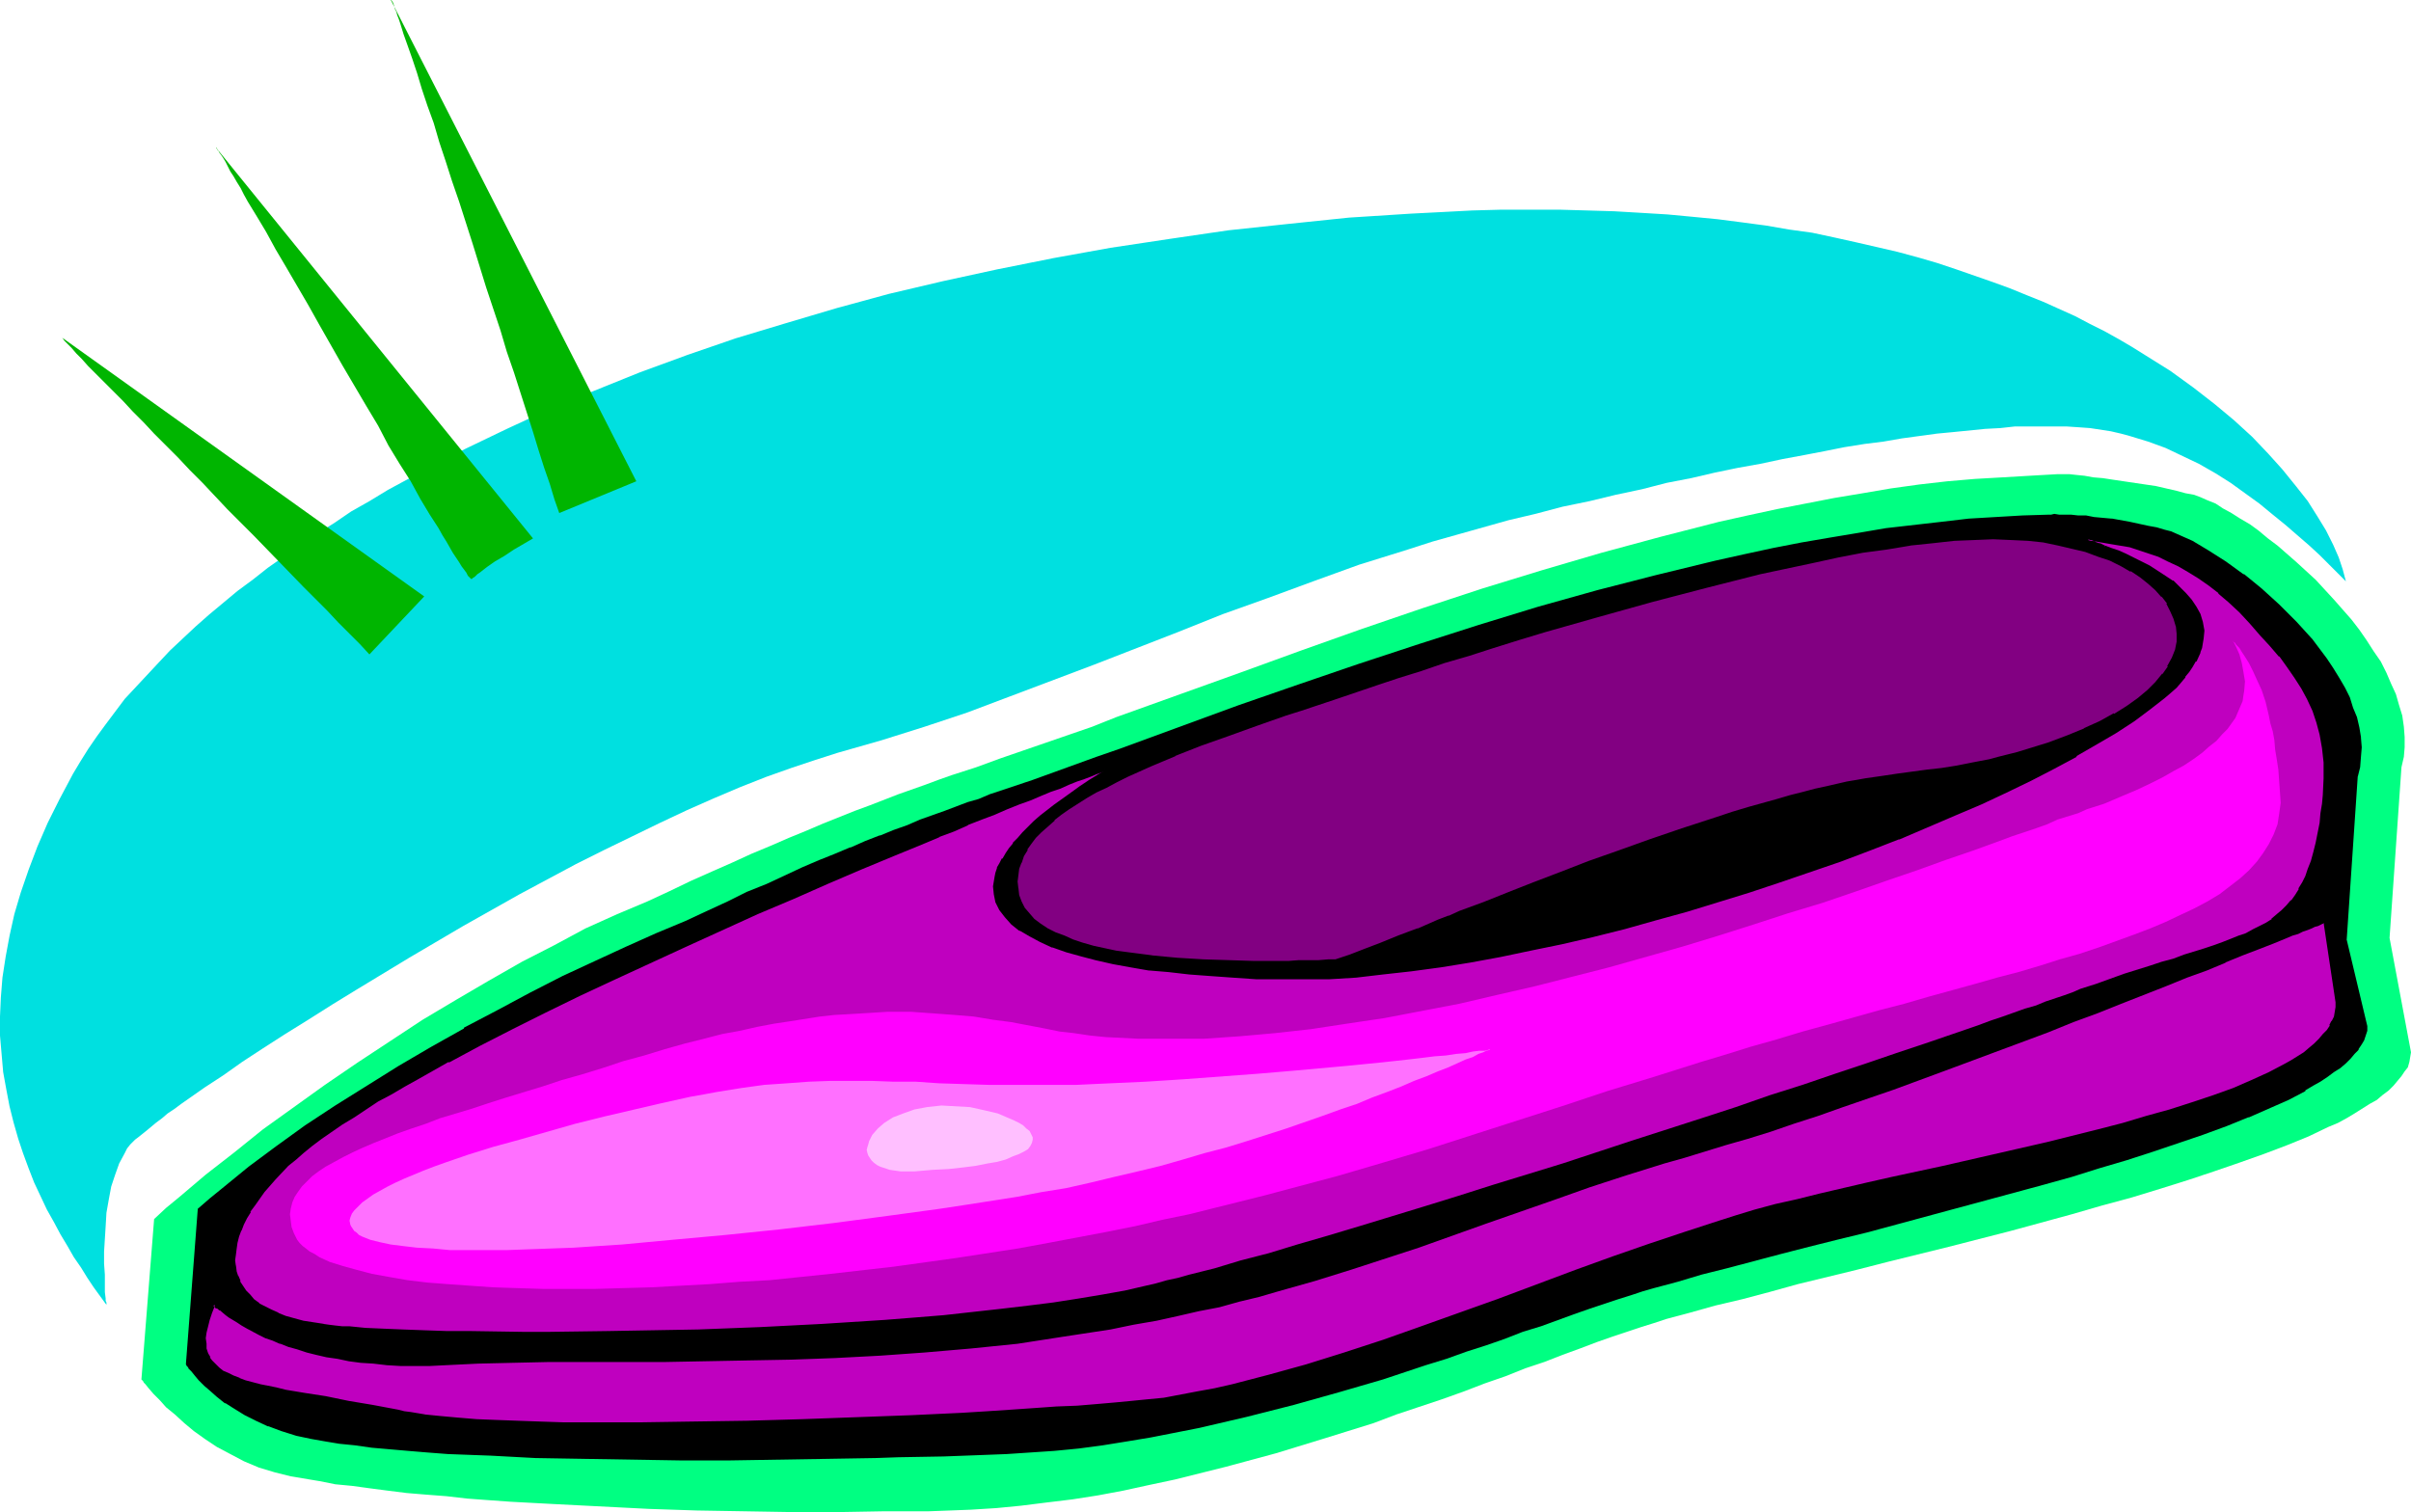 <?xml version="1.0" encoding="UTF-8" standalone="no"?>
<svg
   version="1.0"
   width="129.766mm"
   height="81.397mm"
   id="svg17"
   sodipodi:docname="Slipper 2.wmf"
   xmlns:inkscape="http://www.inkscape.org/namespaces/inkscape"
   xmlns:sodipodi="http://sodipodi.sourceforge.net/DTD/sodipodi-0.dtd"
   xmlns="http://www.w3.org/2000/svg"
   xmlns:svg="http://www.w3.org/2000/svg">
  <sodipodi:namedview
     id="namedview17"
     pagecolor="#ffffff"
     bordercolor="#000000"
     borderopacity="0.25"
     inkscape:showpageshadow="2"
     inkscape:pageopacity="0.0"
     inkscape:pagecheckerboard="0"
     inkscape:deskcolor="#d1d1d1"
     inkscape:document-units="mm" />
  <defs
     id="defs1">
    <pattern
       id="WMFhbasepattern"
       patternUnits="userSpaceOnUse"
       width="6"
       height="6"
       x="0"
       y="0" />
  </defs>
  <path
     style="fill:#00ff82;fill-opacity:1;fill-rule:evenodd;stroke:none"
     d="m 28.765,280.657 2.586,-32.638 2.424,-2.262 2.747,-2.262 5.333,-4.524 5.818,-4.524 5.818,-4.686 6.302,-4.524 6.302,-4.524 6.626,-4.524 6.626,-4.363 6.626,-4.363 6.787,-4.039 6.626,-3.878 6.787,-3.878 6.626,-3.393 6.302,-3.393 6.464,-2.908 3.07,-1.293 3.07,-1.293 4.525,-2.1 4.363,-2.1 4.363,-1.939 4.04,-1.777 3.878,-1.777 3.878,-1.616 3.717,-1.616 3.555,-1.454 3.394,-1.454 3.232,-1.293 3.232,-1.293 3.07,-1.131 2.909,-1.131 2.909,-1.131 2.747,-0.969 2.747,-0.969 2.586,-0.969 2.747,-0.969 5.01,-1.616 4.848,-1.777 4.686,-1.616 9.373,-3.232 4.686,-1.616 4.848,-1.939 25.21,-9.048 12.443,-4.524 12.282,-4.363 12.282,-4.201 12.282,-4.039 12.12,-3.716 12.12,-3.555 11.958,-3.232 11.958,-3.07 5.818,-1.293 5.979,-1.293 5.818,-1.131 5.818,-1.131 5.818,-0.969 5.656,-0.969 5.818,-0.808 5.656,-0.646 5.656,-0.485 5.656,-0.323 5.494,-0.323 5.656,-0.323 h 0.485 0.808 1.131 l 1.454,0.162 1.616,0.162 1.778,0.323 1.939,0.162 2.101,0.323 4.363,0.646 4.363,0.646 2.101,0.485 2.101,0.485 1.778,0.485 1.778,0.323 1.293,0.485 1.454,0.646 1.616,0.646 1.454,0.969 1.778,0.969 1.778,1.131 1.939,1.131 1.778,1.293 1.939,1.616 1.939,1.454 3.878,3.393 3.878,3.555 3.717,4.039 3.555,4.039 1.616,2.1 1.454,2.1 1.454,2.262 1.454,2.1 1.131,2.262 0.97,2.262 0.97,2.1 0.646,2.262 0.646,2.1 0.323,2.262 0.162,2.1 v 2.1 l -0.162,1.939 -0.485,2.1 -2.424,34.739 4.363,23.267 -0.162,0.969 -0.162,0.969 -0.323,1.131 -0.646,0.808 -0.646,0.969 -0.808,0.969 -0.808,0.969 -0.97,0.969 -1.293,0.969 -1.131,0.969 -1.454,0.808 -3.07,1.939 -1.616,0.969 -1.778,0.969 -1.939,0.808 -4.04,1.939 -4.363,1.777 -4.686,1.777 -5.01,1.777 -5.171,1.777 -5.333,1.777 -5.656,1.777 -5.818,1.777 -5.979,1.616 -6.141,1.777 -12.443,3.393 -12.605,3.232 -12.443,3.07 -6.302,1.616 -5.979,1.454 -5.979,1.454 -5.818,1.616 -5.494,1.454 -5.494,1.293 -5.171,1.454 -4.848,1.293 -2.424,0.808 -2.586,0.808 -2.909,0.969 -2.909,0.969 -3.232,1.131 -3.394,1.293 -3.555,1.293 -3.717,1.454 -3.878,1.293 -4.04,1.616 -4.202,1.454 -4.202,1.616 -4.525,1.616 -9.211,3.07 -4.686,1.777 -9.858,3.07 -10.019,3.07 -10.181,2.747 -10.342,2.585 -5.333,1.131 -5.171,1.131 -5.171,0.969 -5.171,0.808 -5.333,0.646 -5.171,0.646 -5.01,0.485 -5.171,0.323 -4.202,0.162 -4.363,0.162 h -4.363 -4.686 l -9.211,0.162 h -9.534 l -9.696,-0.162 -9.696,-0.162 -9.696,-0.323 -9.534,-0.485 -9.534,-0.485 -9.05,-0.485 -4.525,-0.323 -4.363,-0.323 -4.202,-0.485 -4.202,-0.323 -3.878,-0.323 -3.878,-0.485 -3.717,-0.485 -3.555,-0.485 -3.394,-0.323 -3.232,-0.646 -2.909,-0.485 -2.909,-0.485 -3.232,-0.808 -3.232,-0.969 -3.07,-1.293 -2.747,-1.454 -2.747,-1.454 -2.424,-1.616 -2.262,-1.616 -1.939,-1.616 -1.939,-1.777 -1.778,-1.454 -1.293,-1.454 -1.293,-1.293 -0.97,-1.131 -0.646,-0.808 -0.323,-0.323 -0.162,-0.323 -0.162,-0.162 z"
     id="path1" />
  <path
     style="fill:#000000;fill-opacity:1;fill-rule:evenodd;stroke:none"
     d="m 37.976,277.426 2.586,-31.346 2.424,-2.1 2.424,-2.1 5.333,-4.201 5.494,-4.201 5.979,-4.201 6.141,-4.201 6.464,-4.039 6.464,-4.039 6.626,-3.878 6.626,-3.716 6.787,-3.716 6.626,-3.393 6.626,-3.393 6.464,-3.07 6.302,-3.07 6.141,-2.585 5.979,-2.585 4.363,-2.1 4.202,-1.939 4.04,-1.777 3.878,-1.777 3.717,-1.616 3.555,-1.616 3.394,-1.454 3.394,-1.293 3.07,-1.454 3.07,-1.131 2.909,-1.293 2.747,-0.969 2.747,-1.131 2.586,-0.969 5.01,-1.777 4.686,-1.777 2.262,-0.808 2.262,-0.808 8.726,-2.908 8.565,-3.07 4.363,-1.616 4.686,-1.777 24.24,-8.725 12.282,-4.363 12.12,-4.201 12.282,-3.878 12.282,-3.878 12.12,-3.716 12.12,-3.393 11.958,-3.232 11.797,-2.747 5.979,-1.454 5.818,-1.131 5.818,-1.131 5.818,-1.131 5.656,-0.969 5.818,-0.808 5.494,-0.808 5.656,-0.646 5.494,-0.485 5.494,-0.485 5.494,-0.162 5.333,-0.323 h 0.485 0.646 0.97 1.131 1.293 l 1.454,0.162 1.616,0.162 1.616,0.162 3.555,0.485 3.717,0.646 3.717,0.646 1.616,0.485 1.778,0.323 1.131,0.485 1.454,0.485 1.454,0.646 1.454,0.808 1.616,0.808 1.616,1.131 1.778,0.969 1.778,1.131 3.717,2.747 3.555,2.908 3.555,3.07 3.555,3.555 3.07,3.716 1.616,1.777 1.454,1.939 1.293,1.939 1.131,1.939 1.131,2.1 0.97,1.939 0.808,1.939 0.646,2.1 0.485,1.939 0.323,2.1 0.162,1.939 v 1.939 l -0.323,1.939 -0.485,1.939 -2.101,33.446 4.202,17.45 -0.162,0.969 -0.162,0.808 -0.323,0.969 -0.646,0.969 -0.485,0.969 -0.808,0.808 -0.808,0.969 -0.97,0.969 -1.131,0.969 -1.293,0.808 -1.293,0.969 -1.454,0.808 -1.454,0.969 -1.616,0.969 -3.394,1.777 -3.878,1.777 -4.202,1.777 -4.525,1.777 -4.686,1.777 -5.01,1.777 -5.171,1.777 -5.333,1.777 -5.656,1.616 -5.656,1.616 -5.818,1.777 -11.797,3.232 -12.12,3.232 -11.958,3.07 -5.818,1.454 -5.818,1.616 -5.818,1.454 -5.494,1.293 -5.333,1.454 -5.171,1.454 -5.01,1.293 -4.686,1.293 -2.262,0.646 -2.424,0.808 -2.586,0.808 -2.909,0.969 -2.909,1.131 -3.232,0.969 -3.232,1.293 -3.555,1.131 -3.555,1.293 -3.717,1.293 -3.878,1.293 -3.878,1.454 -4.202,1.293 -4.202,1.454 -8.565,2.747 -9.05,2.747 -9.211,2.585 -9.534,2.424 -9.696,2.262 -9.696,1.939 -5.01,0.808 -4.848,0.646 -4.848,0.646 -5.01,0.485 -4.848,0.485 -4.848,0.162 -4.202,0.323 h -4.202 l -4.363,0.162 -4.525,0.162 -4.686,0.162 -4.686,0.162 -9.696,0.162 -9.858,0.162 h -10.019 -10.181 -10.019 l -9.696,-0.162 -9.696,-0.323 -4.525,-0.162 -4.525,-0.162 -4.363,-0.162 -4.363,-0.323 -4.202,-0.162 -3.878,-0.323 -3.717,-0.323 -3.717,-0.323 -3.394,-0.485 -3.232,-0.485 -2.909,-0.323 -2.747,-0.485 -3.07,-0.808 -2.909,-0.808 -2.747,-1.131 -2.424,-0.969 -2.262,-1.131 -2.101,-1.293 -1.939,-1.131 -1.454,-1.293 -1.454,-1.293 -1.293,-1.131 -1.131,-0.969 -0.808,-0.969 -0.646,-0.808 -0.485,-0.646 -0.323,-0.485 z"
     id="path2" />
  <path
     style="fill:#000000;fill-opacity:1;fill-rule:evenodd;stroke:none"
     d="m 38.299,277.426 v 0 L 40.723,246.08 v 0.162 l 2.424,-2.1 2.424,-2.1 5.333,-4.201 h -0.162 l 5.656,-4.201 5.979,-4.201 6.141,-4.201 6.302,-4.039 6.626,-4.039 6.626,-3.878 6.626,-3.716 v 0 l 6.626,-3.555 6.787,-3.393 6.626,-3.393 6.464,-3.232 6.302,-2.908 6.141,-2.747 5.979,-2.424 4.363,-2.1 4.202,-1.939 4.04,-1.939 3.878,-1.616 7.272,-3.232 3.394,-1.454 v 0 l 3.232,-1.454 h 0.162 l 3.07,-1.293 v 0 l 2.909,-1.293 h 0.162 l 2.909,-1.131 h -0.162 l 2.909,-1.131 2.586,-0.969 2.747,-0.969 4.848,-1.939 4.848,-1.777 2.262,-0.646 2.262,-0.808 8.565,-3.07 13.09,-4.524 4.525,-1.777 24.24,-8.887 12.282,-4.201 12.282,-4.201 12.12,-4.039 12.282,-3.878 12.12,-3.555 12.12,-3.393 11.958,-3.232 11.958,-2.908 5.818,-1.293 5.818,-1.293 5.818,-1.131 5.818,-0.969 5.656,-0.969 5.818,-0.969 5.656,-0.646 h -0.162 l 5.656,-0.646 5.494,-0.485 5.494,-0.485 5.494,-0.323 5.333,-0.162 v 0 h 0.485 v 0 l 0.646,-0.162 0.97,0.162 h 1.131 1.293 l 1.454,0.162 1.616,0.162 1.616,0.162 3.555,0.485 v 0 l 3.717,0.485 3.555,0.808 1.778,0.323 1.616,0.485 1.293,0.323 v 0 l 1.293,0.646 1.454,0.646 1.454,0.808 1.616,0.808 v -0.162 l 1.778,1.131 1.616,0.969 1.778,1.293 3.717,2.585 h -0.162 l 3.717,2.908 3.555,3.232 3.394,3.393 3.232,3.716 1.616,1.777 v 0 l 1.293,1.939 1.454,1.939 1.131,1.939 v 0 l 0.97,1.939 0.97,2.1 v -0.162 l 0.808,2.1 0.646,1.939 0.646,2.1 0.323,1.939 v 0 1.939 1.939 0 l -0.323,1.939 -0.323,1.939 v 0 l -2.262,33.446 4.202,17.45 v -0.162 0.969 l -0.323,0.969 -0.323,0.969 v -0.162 l -0.485,0.969 -0.485,0.969 v -0.162 l -0.808,0.969 -0.97,0.969 -0.97,0.808 -0.97,0.969 v 0 l -1.131,0.969 -1.454,0.969 -1.293,0.808 -1.454,0.969 -1.778,0.969 v -0.162 l -3.394,1.777 -3.878,1.777 -4.202,1.939 h 0.162 l -4.525,1.777 -4.686,1.777 -10.181,3.393 -5.494,1.777 -5.494,1.616 -5.656,1.777 -5.818,1.616 -11.958,3.232 -11.958,3.232 -11.958,3.07 -5.979,1.616 -5.818,1.454 -5.656,1.454 -5.494,1.454 -5.333,1.454 -5.171,1.293 -5.01,1.293 -4.686,1.454 -2.424,0.646 -2.424,0.808 -2.586,0.808 -2.909,0.969 -2.909,0.969 -3.232,1.131 -6.626,2.262 -3.717,1.293 -3.555,1.454 -3.878,1.293 -4.04,1.293 -4.04,1.293 -4.202,1.454 -8.565,2.908 -9.05,2.585 -9.211,2.585 -9.534,2.424 -9.696,2.262 -9.858,1.939 -4.848,0.808 -4.848,0.646 -5.01,0.646 h 0.162 l -5.01,0.646 -4.848,0.323 -4.848,0.323 -4.202,0.162 -8.565,0.323 -9.211,0.162 -4.686,0.162 -9.696,0.162 -19.877,0.323 h -10.181 l -19.715,-0.323 -9.696,-0.162 -9.05,-0.485 -4.363,-0.162 -4.363,-0.162 -4.202,-0.323 -3.878,-0.323 -3.717,-0.323 -3.717,-0.323 h 0.162 l -3.394,-0.485 h -0.162 l -3.232,-0.323 h 0.162 l -2.909,-0.485 -2.747,-0.485 -3.232,-0.646 -2.909,-0.969 -2.586,-0.969 v 0 l -2.424,-1.131 -2.424,-1.131 v 0 l -1.939,-1.131 -1.939,-1.293 h 0.162 l -1.616,-1.293 -1.454,-1.131 -1.293,-1.131 -1.131,-0.969 -0.808,-0.969 -0.646,-0.969 -0.485,-0.485 v 0 l -0.323,-0.485 -0.162,-0.162 -0.485,0.162 0.162,0.323 0.323,0.323 v 0.162 l 0.646,0.646 0.646,0.808 0.808,0.969 1.131,1.131 1.131,0.969 1.454,1.293 1.616,1.293 h 0.162 l 1.778,1.131 2.101,1.293 v 0 l 2.262,1.131 2.424,1.131 h 0.162 l 2.586,0.969 3.07,0.969 3.07,0.646 2.747,0.485 2.909,0.485 v 0 l 3.232,0.323 v 0 l 3.394,0.485 v 0 l 3.717,0.323 3.717,0.323 3.878,0.323 4.202,0.323 4.363,0.162 4.363,0.162 9.05,0.485 9.696,0.162 19.715,0.323 h 10.181 l 19.877,-0.323 9.696,-0.162 4.686,-0.162 9.211,-0.162 8.565,-0.323 4.202,-0.162 4.848,-0.323 4.848,-0.323 5.01,-0.485 v 0 l 4.848,-0.646 5.01,-0.808 4.848,-0.808 9.858,-1.939 9.696,-2.262 9.534,-2.424 9.211,-2.585 8.888,-2.585 8.726,-2.908 4.202,-1.293 4.04,-1.454 4.04,-1.293 3.717,-1.293 3.717,-1.454 3.717,-1.131 6.626,-2.424 3.232,-1.131 2.909,-0.969 2.909,-0.969 2.586,-0.808 2.424,-0.808 2.262,-0.646 4.848,-1.293 4.848,-1.454 5.171,-1.293 5.494,-1.454 5.494,-1.454 5.656,-1.454 5.818,-1.454 5.979,-1.454 11.958,-3.232 11.958,-3.232 11.958,-3.232 5.818,-1.616 5.656,-1.777 5.494,-1.616 5.494,-1.777 10.019,-3.393 4.848,-1.777 4.363,-1.777 h 0.162 l 4.04,-1.777 4.04,-1.777 3.394,-1.777 v -0.162 l 1.616,-0.969 1.454,-0.808 1.454,-0.969 1.293,-0.969 1.293,-0.808 v 0 l 1.131,-0.969 0.97,-0.969 0.808,-0.969 0.808,-0.808 v -0.162 l 0.646,-0.969 0.485,-0.808 v 0 l 0.323,-0.969 0.323,-0.969 v -0.969 l -4.202,-17.612 v 0.162 l 2.262,-33.446 v 0.162 l 0.485,-1.939 0.162,-2.1 v 0 l 0.162,-1.939 -0.162,-1.939 v -0.162 l -0.323,-1.939 -0.485,-2.1 -0.808,-1.939 -0.646,-2.1 v 0 l -0.97,-1.939 -1.131,-1.939 v 0 l -1.293,-2.1 -1.293,-1.939 -1.454,-1.939 v 0 l -1.454,-1.939 -3.232,-3.555 -3.555,-3.555 -3.555,-3.232 -3.555,-2.908 h -0.162 l -3.555,-2.585 -1.778,-1.131 -1.778,-1.131 -1.616,-0.969 v 0 l -1.616,-0.969 -1.454,-0.646 -1.454,-0.646 -1.454,-0.646 v 0 l -1.293,-0.323 -1.616,-0.485 -1.778,-0.323 -3.717,-0.808 -3.555,-0.646 h -0.162 l -3.555,-0.323 -1.616,-0.323 h -1.616 l -1.454,-0.162 h -1.293 -1.131 l -0.97,-0.162 -0.646,0.162 h -0.162 -0.485 0.162 l -5.333,0.162 -5.494,0.323 -5.494,0.323 -5.494,0.646 -5.656,0.646 v 0 l -5.656,0.646 -5.656,0.969 -5.818,0.969 -5.656,0.969 -5.818,1.131 -5.979,1.293 -5.818,1.293 -11.958,2.908 -11.958,3.07 -12.12,3.393 -12.12,3.716 -12.12,3.878 -12.282,4.039 -12.282,4.201 -12.12,4.201 -24.24,8.887 -4.686,1.616 -12.928,4.686 -8.726,2.908 -2.262,0.969 -2.262,0.646 -4.686,1.777 -5.01,1.777 -2.586,1.131 -2.747,0.969 -2.747,1.131 h -0.162 l -2.909,1.131 v 0 l -2.909,1.293 h -0.162 l -3.07,1.293 v 0 l -3.232,1.293 v 0 l -3.394,1.454 -7.272,3.393 -4.04,1.616 -3.878,1.939 -4.202,1.939 -4.525,2.1 -5.818,2.424 -6.141,2.747 -6.302,2.908 -6.626,3.07 -6.626,3.393 -6.626,3.555 -6.787,3.555 v 0.162 l -6.626,3.716 -6.626,3.878 -6.464,4.039 -6.464,4.039 -6.141,4.039 -5.818,4.201 -5.656,4.201 v 0 l -5.333,4.363 -2.586,2.1 -2.424,2.1 -2.424,31.669 z"
     id="path3" />
  <path
     style="fill:#bf00bf;fill-opacity:1;fill-rule:evenodd;stroke:none"
     d="m 43.47,265.469 h 0.162 l 0.162,0.162 0.323,0.323 0.323,0.162 0.323,0.323 1.131,0.969 0.808,0.323 0.808,0.646 0.808,0.485 0.97,0.646 0.97,0.646 1.131,0.485 1.293,0.646 1.454,0.646 1.454,0.646 1.454,0.646 1.616,0.485 1.939,0.646 1.778,0.485 1.939,0.485 2.101,0.485 2.262,0.485 2.262,0.323 2.424,0.323 2.586,0.323 2.747,0.162 2.747,0.162 h 5.979 l 3.232,-0.162 h 3.232 l 3.394,-0.162 6.949,-0.162 7.272,-0.162 7.595,-0.162 h 7.918 8.08 8.403 l 8.565,-0.162 8.888,-0.323 8.888,-0.323 9.211,-0.323 9.05,-0.646 9.373,-0.969 9.534,-0.969 9.373,-1.293 9.534,-1.616 4.686,-0.808 4.525,-0.969 4.363,-0.808 4.363,-0.969 4.202,-0.969 4.04,-0.969 3.878,-1.131 3.878,-0.969 7.595,-2.1 7.11,-2.262 7.11,-2.262 6.949,-2.424 13.574,-4.847 6.787,-2.424 7.11,-2.424 7.272,-2.424 7.272,-2.424 7.918,-2.424 3.878,-1.293 4.202,-1.131 4.363,-1.293 4.525,-1.454 4.525,-1.454 4.848,-1.454 5.01,-1.616 5.01,-1.777 10.342,-3.716 10.504,-3.716 10.504,-4.039 10.342,-3.878 5.01,-1.939 5.01,-1.939 4.686,-1.777 4.686,-1.939 4.525,-1.777 4.202,-1.616 4.04,-1.616 3.878,-1.616 3.555,-1.293 3.232,-1.454 3.07,-1.131 2.586,-0.969 1.131,-0.485 1.131,-0.485 0.97,-0.485 0.97,-0.323 0.808,-0.323 0.808,-0.323 0.646,-0.162 0.808,-0.323 h 0.323 l 0.162,-0.162 v 0 l 2.424,16.319 v 0.969 0.969 l -0.323,0.969 -0.323,0.969 -0.485,0.969 -0.646,0.969 -0.646,0.969 -0.97,0.969 -0.97,0.808 -0.97,0.969 -1.131,0.808 -1.293,0.808 -1.293,0.808 -1.454,0.969 -3.232,1.616 -3.394,1.616 -3.878,1.454 -4.04,1.616 -4.202,1.454 -4.525,1.293 -4.848,1.454 -4.848,1.454 -5.01,1.293 -5.171,1.293 -5.171,1.293 -10.504,2.424 -10.666,2.424 -10.342,2.262 -5.171,1.131 -4.848,1.131 -4.848,1.131 -4.525,0.969 -4.202,1.131 -4.202,1.131 -3.878,0.969 -3.555,1.131 -6.949,2.262 -7.11,2.585 -7.434,2.585 -7.595,2.747 -7.757,2.908 -7.757,2.747 -15.837,5.817 -7.918,2.747 -7.918,2.424 -7.595,2.424 -7.595,2.1 -3.717,1.131 -3.717,0.808 -3.555,0.808 -3.555,0.808 -3.555,0.646 -3.394,0.485 -3.394,0.485 -3.232,0.323 -3.394,0.323 -3.717,0.162 -3.878,0.323 -4.202,0.323 -4.525,0.323 -4.686,0.323 -4.848,0.323 -5.171,0.162 -5.171,0.323 -5.171,0.162 -10.989,0.485 -11.15,0.485 -11.312,0.323 -11.15,0.162 h -5.333 l -5.333,0.162 h -10.504 l -4.848,-0.162 h -4.848 l -4.525,-0.162 -4.363,-0.162 -4.04,-0.323 -3.878,-0.162 -3.555,-0.323 -3.232,-0.323 -2.909,-0.485 -1.293,-0.162 -1.131,-0.323 -5.171,-0.969 -5.01,-0.969 -4.525,-0.808 -4.363,-0.646 -3.878,-0.808 -1.778,-0.323 -1.778,-0.323 -1.616,-0.485 -2.909,-0.808 -1.293,-0.323 -1.131,-0.485 -1.131,-0.646 -0.97,-0.485 -0.97,-0.646 -0.646,-0.646 -0.808,-0.808 -0.485,-0.808 -0.323,-0.808 -0.323,-0.969 -0.162,-0.969 v -1.131 -1.131 l 0.323,-1.293 0.323,-1.293 0.485,-1.454 z"
     id="path4" />
  <path
     style="fill:#000000;fill-opacity:1;fill-rule:evenodd;stroke:none"
     d="m 43.794,265.469 -0.485,0.162 0.162,0.162 v -0.162 l 0.162,0.162 v 0 l 0.162,0.323 0.485,0.162 v 0 l 0.323,0.323 h 0.162 l 1.131,0.969 0.646,0.485 0.808,0.485 0.808,0.485 0.97,0.646 1.131,0.646 v 0 l 2.424,1.293 1.293,0.646 v 0 l 1.454,0.485 v 0 l 1.454,0.646 h 0.162 l 1.616,0.646 1.778,0.485 1.939,0.646 1.939,0.485 2.101,0.485 2.262,0.323 2.262,0.485 2.424,0.323 v 0 l 2.586,0.162 2.747,0.323 2.747,0.162 h 5.979 l 3.232,-0.162 6.626,-0.323 6.949,-0.162 7.272,-0.162 h 7.595 7.918 8.08 l 8.403,-0.162 8.565,-0.162 8.888,-0.162 8.888,-0.323 9.211,-0.485 9.05,-0.646 9.373,-0.808 9.534,-0.969 v 0 l 9.373,-1.454 9.534,-1.454 4.686,-0.969 4.686,-0.808 4.363,-0.969 4.202,-0.969 4.202,-0.808 4.04,-1.131 4.04,-0.969 3.878,-1.131 7.434,-2.1 7.272,-2.262 6.949,-2.262 6.949,-2.262 13.574,-4.847 6.949,-2.424 6.949,-2.424 7.272,-2.585 7.434,-2.424 7.757,-2.424 4.04,-1.131 4.202,-1.293 4.202,-1.293 4.525,-1.293 4.686,-1.454 4.686,-1.616 5.01,-1.616 5.01,-1.777 10.342,-3.555 10.504,-3.878 20.846,-7.756 5.171,-2.1 4.848,-1.777 4.848,-1.939 4.525,-1.777 4.525,-1.777 4.363,-1.777 4.04,-1.454 v 0 l 3.878,-1.616 h -0.162 l 3.555,-1.454 3.394,-1.293 v 0 l 2.909,-1.131 v 0 l 2.747,-1.131 v 0 l 1.131,-0.485 v 0 l 1.131,-0.323 v 0 l 0.97,-0.485 v 0 l 0.97,-0.323 0.808,-0.323 v 0 l 0.646,-0.323 v 0 l 0.646,-0.162 v 0 l 0.97,-0.485 v 0 h 0.162 0.162 v 0 0 l -0.162,-0.162 2.424,16.158 v 0 0.969 l -0.162,0.969 v 0 l -0.162,0.969 -0.485,0.969 v -0.162 l -0.485,0.969 h 0.162 l -0.646,0.969 v 0 l -0.808,0.808 -0.808,0.969 -0.97,0.969 -0.97,0.808 v 0 l -1.131,0.969 -1.293,0.808 -1.293,0.808 -1.454,0.808 v 0 l -3.07,1.616 -3.555,1.616 -3.717,1.616 v 0 l -4.04,1.454 -4.363,1.454 -4.525,1.454 -4.686,1.293 -4.848,1.454 -5.01,1.293 -5.171,1.293 -5.171,1.293 -21.17,4.847 -10.504,2.262 -5.01,1.131 -4.848,1.131 -4.848,1.131 -4.525,1.131 -4.363,0.969 -4.202,1.131 -3.717,1.131 -3.555,1.131 -6.949,2.262 -7.272,2.424 -7.434,2.585 -7.595,2.747 -7.757,2.908 -7.757,2.908 -15.837,5.655 -7.757,2.747 -7.918,2.585 -7.757,2.424 -7.595,2.1 -3.717,0.969 -3.717,0.969 -3.555,0.808 -3.555,0.646 -3.394,0.646 -3.394,0.646 -3.394,0.323 v 0 l -3.232,0.323 -3.394,0.323 -3.717,0.323 -3.878,0.323 -4.202,0.162 -4.525,0.323 -4.686,0.323 -4.848,0.323 -5.171,0.323 -10.342,0.485 -22.139,0.808 -11.312,0.323 -11.15,0.162 -10.666,0.162 h -10.504 -4.848 l -4.848,-0.162 -4.525,-0.162 -4.363,-0.162 -4.04,-0.162 -3.878,-0.323 -3.555,-0.323 -3.232,-0.323 h 0.162 l -2.909,-0.485 -1.293,-0.162 -1.293,-0.323 -5.171,-0.969 -4.848,-0.808 -4.686,-0.969 -4.202,-0.646 -3.878,-0.646 -1.939,-0.485 -1.616,-0.323 -1.616,-0.323 -3.07,-0.808 -1.293,-0.485 h 0.162 l -1.293,-0.485 -0.97,-0.485 v 0 l -1.131,-0.485 -0.808,-0.646 v 0 l -0.646,-0.646 -0.808,-0.808 v 0 l -0.485,-0.646 h 0.162 l -0.485,-0.808 v 0 l -0.323,-0.969 v 0 -0.969 l -0.162,-1.131 0.162,-1.131 v 0 l 0.323,-1.293 0.323,-1.293 0.485,-1.454 0.646,-1.616 -0.485,-0.323 -0.646,1.777 -0.646,1.454 -0.323,1.454 -0.162,1.131 v 0.162 l -0.162,1.131 v 1.131 l 0.162,1.131 0.323,0.969 v 0 l 0.485,0.808 v 0 l 0.485,0.808 v 0 l 0.646,0.808 0.808,0.646 v 0 l 0.97,0.646 0.97,0.646 v 0 l 1.131,0.485 1.131,0.485 h 0.162 l 1.293,0.485 2.909,0.808 1.616,0.323 1.778,0.485 1.778,0.323 3.878,0.646 4.202,0.808 4.686,0.808 4.848,0.808 5.333,1.131 1.131,0.162 1.293,0.162 2.909,0.485 v 0 l 3.232,0.323 3.555,0.323 3.878,0.323 4.04,0.162 4.363,0.162 4.525,0.162 4.848,0.162 h 4.848 10.504 10.666 l 11.15,-0.323 11.312,-0.323 22.139,-0.808 10.342,-0.485 5.171,-0.323 4.848,-0.323 4.686,-0.162 4.525,-0.323 4.202,-0.323 3.878,-0.323 3.717,-0.323 3.394,-0.162 3.232,-0.323 v 0 l 3.394,-0.485 3.394,-0.646 3.555,-0.646 3.555,-0.646 3.555,-0.808 3.717,-0.969 3.717,-0.969 7.595,-2.1 7.757,-2.424 7.757,-2.585 7.918,-2.747 15.837,-5.655 7.757,-2.908 7.757,-2.908 7.595,-2.585 7.434,-2.747 7.11,-2.424 6.949,-2.262 3.717,-1.131 3.717,-1.131 4.202,-0.969 4.363,-1.131 4.525,-1.131 4.686,-1.131 5.01,-1.131 5.01,-0.969 10.342,-2.424 21.331,-4.847 5.171,-1.131 5.171,-1.454 5.01,-1.293 4.848,-1.293 4.686,-1.454 4.525,-1.454 4.363,-1.454 4.04,-1.454 v 0 l 3.878,-1.616 3.394,-1.616 3.232,-1.616 v 0 l 1.454,-0.808 1.293,-0.969 1.293,-0.808 1.131,-0.808 v 0 l 1.131,-0.969 0.97,-0.808 0.808,-0.969 0.646,-0.969 v 0 l 0.646,-0.969 v 0 l 0.646,-0.969 v 0 l 0.323,-0.969 0.323,-1.131 v -0.969 -0.969 -0.162 l -2.424,-16.319 h -0.323 -0.323 -0.162 -0.162 l -0.808,0.485 v 0 l -0.646,0.162 v 0 l -0.646,0.323 v 0 l -0.808,0.323 -0.97,0.323 v 0 l -0.97,0.485 v 0 l -1.131,0.323 h -0.162 l -1.131,0.485 h 0.162 l -2.747,0.969 v 0 l -2.909,1.293 v 0 l -3.394,1.293 -3.555,1.454 v 0 l -3.717,1.454 v 0 l -4.04,1.616 -4.363,1.777 -4.363,1.777 -4.686,1.777 -4.848,1.777 -4.848,1.939 -5.01,2.1 -21.008,7.756 -10.342,3.716 -10.342,3.716 -5.171,1.777 -4.848,1.616 -4.848,1.616 -4.686,1.454 -4.525,1.293 -4.202,1.293 -4.202,1.131 -4.04,1.293 -7.757,2.424 -7.434,2.424 -7.11,2.424 -7.11,2.424 -6.949,2.424 -13.574,4.847 -6.787,2.424 -7.11,2.262 -7.272,2.262 -7.434,2.1 -3.878,1.131 -4.04,0.969 -4.04,0.969 -4.202,0.969 -4.202,0.969 -4.363,0.969 -4.686,0.808 -4.686,0.969 -9.373,1.454 -9.534,1.454 h 0.162 l -9.534,0.969 -9.373,0.808 -9.05,0.646 -9.211,0.485 -8.888,0.323 -8.888,0.162 -8.565,0.162 h -8.403 l -8.08,0.162 h -7.918 -7.595 l -7.272,0.162 -6.949,0.162 -6.626,0.323 -3.232,0.162 h -5.979 l -2.747,-0.162 -2.747,-0.323 -2.586,-0.162 h 0.162 l -2.424,-0.323 -2.424,-0.485 -2.101,-0.323 -2.101,-0.485 -2.101,-0.485 -1.778,-0.646 -1.778,-0.646 -1.616,-0.485 v 0 l -1.454,-0.646 h -0.162 l -1.454,-0.646 v 0 l -1.293,-0.646 -2.424,-1.131 v 0 l -0.97,-0.646 -0.97,-0.485 -0.97,-0.646 -0.646,-0.485 -0.808,-0.485 -1.131,-0.808 h 0.162 l -0.485,-0.323 v 0 l -0.485,-0.323 h 0.162 l -0.323,-0.162 -0.162,-0.162 v 0 l -0.485,-0.162 z"
     id="path5" />
  <path
     style="fill:#bf00bf;fill-opacity:1;fill-rule:evenodd;stroke:none"
     d="m 225.917,156.244 h -0.162 l -0.485,0.162 -0.646,0.162 -0.646,0.323 -0.97,0.485 -1.131,0.323 -1.293,0.485 -1.454,0.646 -1.778,0.646 -1.616,0.646 -1.939,0.808 -2.101,0.646 -2.262,0.969 -2.262,0.969 -2.424,0.969 -2.586,0.969 -2.586,1.131 -2.747,1.131 -2.909,1.131 -2.909,1.293 -3.07,1.131 -6.302,2.747 -6.626,2.747 -6.787,2.908 -6.949,2.908 -7.11,3.232 -14.706,6.463 -14.382,6.625 -7.11,3.393 -7.11,3.555 -6.787,3.393 -6.626,3.232 -6.302,3.393 -5.979,3.393 -2.909,1.454 -2.747,1.777 -2.586,1.454 -2.586,1.616 -2.424,1.454 -2.262,1.616 -2.262,1.454 -2.101,1.454 -1.939,1.454 -1.778,1.293 -1.616,1.454 -1.454,1.293 -2.586,2.747 -2.424,2.585 -1.778,2.747 -0.97,1.293 -0.646,1.293 -0.646,1.293 -0.646,1.293 -0.485,1.293 -0.162,1.293 -0.323,1.131 -0.162,1.293 v 1.131 l 0.162,1.131 0.162,1.131 0.162,0.969 0.485,1.131 0.646,0.969 0.646,0.969 0.808,0.808 0.808,0.969 1.131,0.808 1.131,0.646 1.293,0.808 1.454,0.646 1.616,0.646 1.616,0.485 1.939,0.323 1.939,0.485 2.101,0.323 1.131,0.162 h 1.293 l 1.454,0.162 1.454,0.162 1.616,0.162 1.616,0.162 3.717,0.162 3.878,0.162 4.363,0.162 h 4.686 l 4.848,0.162 h 5.171 l 5.333,0.162 h 5.494 l 5.818,-0.162 h 5.979 l 5.979,-0.162 6.141,-0.162 h 6.302 l 12.605,-0.646 12.605,-0.646 12.605,-0.808 6.141,-0.323 5.979,-0.646 5.818,-0.485 5.818,-0.646 5.494,-0.646 5.333,-0.808 5.01,-0.808 4.848,-0.808 4.525,-0.808 4.202,-0.969 2.262,-0.485 2.101,-0.485 2.262,-0.646 2.424,-0.646 2.424,-0.646 2.586,-0.646 5.333,-1.454 5.656,-1.616 5.979,-1.616 6.141,-1.939 6.302,-1.777 6.626,-2.1 6.787,-1.939 6.787,-2.262 6.949,-2.1 14.221,-4.524 14.221,-4.524 14.221,-4.686 6.949,-2.262 6.787,-2.262 6.787,-2.262 6.464,-2.1 6.302,-2.1 6.141,-2.1 5.979,-2.1 5.494,-1.777 5.333,-1.777 2.424,-0.969 2.586,-0.808 2.262,-0.808 2.262,-0.808 2.101,-0.808 2.101,-0.646 1.939,-0.808 1.778,-0.646 1.778,-0.646 1.616,-0.485 3.07,-1.131 2.909,-0.969 2.747,-0.969 2.747,-0.808 2.424,-0.808 2.586,-0.808 2.262,-0.808 2.262,-0.646 2.101,-0.646 1.939,-0.646 1.939,-0.646 1.778,-0.646 1.778,-0.646 1.616,-0.646 1.454,-0.646 1.454,-0.646 1.293,-0.808 1.293,-0.646 1.131,-0.808 1.131,-0.969 0.97,-0.808 0.97,-0.969 0.97,-0.969 0.808,-1.131 0.808,-1.293 0.646,-1.293 0.646,-1.454 0.646,-1.454 0.485,-1.616 0.485,-1.777 0.485,-1.777 0.485,-2.1 0.323,-2.1 0.323,-1.939 0.162,-1.939 0.323,-1.777 0.162,-3.393 -0.162,-3.232 -0.162,-2.908 -0.485,-2.747 -0.646,-2.585 -0.808,-2.424 -1.131,-2.262 -1.293,-2.262 -1.293,-2.262 -1.616,-2.1 -1.616,-2.1 -1.939,-2.262 -1.939,-2.262 -2.101,-2.262 -2.101,-2.262 -2.101,-2.1 -2.101,-1.777 -2.101,-1.616 -2.101,-1.616 -2.101,-1.131 -2.101,-1.293 -1.939,-0.969 -2.101,-0.808 -1.939,-0.808 -1.939,-0.646 -1.939,-0.485 -3.717,-0.808 -3.717,-0.485 -0.485,-0.162 h -0.646 v 0.162 h 0.162 l 0.485,0.162 0.808,0.323 0.97,0.323 0.97,0.485 1.293,0.485 1.454,0.646 1.616,0.646 1.454,0.646 3.232,1.616 3.232,2.1 1.454,0.969 1.454,1.293 1.293,1.293 1.131,1.293 0.97,1.293 0.646,1.616 0.646,1.454 0.162,1.777 v 1.616 l -0.485,1.777 -0.162,0.969 -0.97,1.939 -0.646,0.969 -0.646,0.969 -0.808,1.131 -0.808,0.969 -1.131,1.131 -1.131,0.969 -1.131,1.131 -1.454,1.131 -1.454,1.131 -3.232,2.424 -3.717,2.262 -3.878,2.424 -4.202,2.424 -4.525,2.424 -4.686,2.424 -5.01,2.424 -5.171,2.424 -5.333,2.424 -5.494,2.262 -5.818,2.424 -5.818,2.262 -5.979,2.262 -6.141,2.1 -6.141,2.262 -6.302,1.939 -6.464,2.1 -6.302,1.939 -6.302,1.777 -6.464,1.616 -6.302,1.616 -6.302,1.616 -6.302,1.293 -6.302,1.293 -5.979,0.969 -5.979,0.969 -5.979,0.969 -5.818,0.646 -5.494,0.485 -5.333,0.323 -5.171,0.162 h -5.01 l -4.848,-0.162 -4.686,-0.323 -4.525,-0.162 -4.363,-0.485 -4.202,-0.323 -3.878,-0.485 -3.878,-0.646 -3.555,-0.646 -3.394,-0.646 -3.232,-0.808 -2.909,-0.969 -2.747,-0.969 -2.424,-0.969 -2.262,-1.131 -1.778,-1.131 -1.616,-1.293 -1.454,-1.454 -0.97,-1.454 -0.808,-1.454 -0.323,-1.616 -0.162,-1.616 0.162,-1.777 0.323,-0.969 0.323,-0.969 0.485,-0.969 0.485,-0.969 0.646,-0.969 0.646,-0.969 0.808,-1.131 0.97,-0.969 0.97,-1.131 1.131,-1.131 1.131,-0.969 1.293,-1.293 1.454,-1.131 1.454,-1.131 3.232,-2.424 1.939,-1.293 1.939,-1.293 1.939,-1.293 z"
     id="path6" />
  <path
     style="fill:#000000;fill-opacity:1;fill-rule:evenodd;stroke:none"
     d="m 227.856,155.274 -2.262,0.808 -0.323,0.162 -0.646,0.162 v 0 l -0.808,0.323 v 0 l -0.97,0.323 -1.131,0.323 -1.293,0.646 -1.454,0.485 -1.616,0.646 v 0 l -1.778,0.646 v 0 l -1.939,0.808 -1.939,0.808 -2.262,0.808 -2.262,0.969 h -0.162 l -2.424,0.969 h 0.162 l -2.586,1.131 v 0 l -2.747,0.969 h 0.162 l -2.909,1.131 v 0 l -2.747,1.131 v 0 l -3.07,1.293 v 0 l -3.07,1.293 -6.302,2.585 -6.464,2.747 -6.949,2.908 -6.949,3.07 -7.11,3.07 -14.544,6.463 -14.544,6.786 -7.11,3.393 -7.11,3.393 -6.787,3.393 -6.626,3.393 -6.302,3.232 v 0.162 l -5.979,3.232 -2.909,1.616 -2.747,1.616 -2.586,1.616 -2.586,1.616 -2.424,1.454 -2.262,1.616 -2.262,1.454 -2.101,1.454 -1.778,1.454 -1.939,1.293 v 0 l -1.616,1.454 -1.454,1.293 -2.586,2.585 -2.424,2.747 v 0 l -1.939,2.747 -0.808,1.293 v 0 l -0.808,1.293 -0.646,1.293 -0.485,1.293 v 0 l -0.485,1.293 -0.323,1.293 -0.323,1.293 v 0 1.293 l -0.162,1.131 0.162,1.131 v 0 l 0.162,1.131 0.323,1.131 v 0 l 0.323,1.131 h 0.162 l 0.485,0.969 0.646,0.969 v 0 l 0.97,0.808 0.808,0.969 0.97,0.808 h 0.162 l 1.131,0.646 v 0.162 l 1.293,0.646 1.454,0.808 h 0.162 l 1.616,0.485 1.616,0.485 1.778,0.485 2.101,0.323 2.101,0.323 v 0 l 1.131,0.162 1.293,0.162 1.454,0.162 1.454,0.162 h 1.616 l 1.616,0.162 3.717,0.162 3.878,0.162 4.363,0.162 4.686,0.162 h 4.848 l 10.504,0.162 h 5.494 l 11.797,-0.162 18.422,-0.323 12.605,-0.485 12.605,-0.646 12.605,-0.808 6.141,-0.485 5.979,-0.485 5.818,-0.646 5.818,-0.646 5.494,-0.646 v 0 l 5.333,-0.646 5.171,-0.808 4.686,-0.808 4.686,-0.808 4.202,-0.969 2.101,-0.485 2.101,-0.485 2.424,-0.646 2.262,-0.646 2.586,-0.646 2.424,-0.646 5.494,-1.454 5.494,-1.616 5.979,-1.777 6.141,-1.777 6.302,-1.939 13.413,-4.039 6.787,-2.1 7.11,-2.1 14.059,-4.524 14.221,-4.686 14.221,-4.524 6.949,-2.262 6.787,-2.262 6.787,-2.262 6.626,-2.262 6.302,-2.1 6.141,-2.1 5.818,-1.939 5.494,-1.939 5.333,-1.777 2.586,-0.808 2.424,-0.808 2.262,-0.969 2.262,-0.808 2.101,-0.646 2.101,-0.808 1.939,-0.646 1.939,-0.646 1.616,-0.646 1.616,-0.646 3.07,-0.969 5.656,-2.1 2.747,-0.808 2.586,-0.808 2.424,-0.808 2.262,-0.646 2.262,-0.808 2.101,-0.646 1.939,-0.646 1.939,-0.646 1.778,-0.485 1.778,-0.646 1.616,-0.646 v 0 l 1.616,-0.646 1.293,-0.808 1.454,-0.646 v 0 l 1.293,-0.808 1.131,-0.808 h 0.162 l 0.97,-0.808 1.131,-0.969 0.97,-0.969 0.808,-0.969 v -0.162 l 0.808,-1.131 0.808,-1.131 v 0 l 0.808,-1.293 0.646,-1.454 v 0 l 0.646,-1.616 0.485,-1.454 0.485,-1.939 0.485,-1.777 0.808,-4.039 0.162,-1.939 0.323,-1.939 v -0.162 l 0.162,-1.777 0.162,-3.393 v -3.232 l -0.323,-2.908 v 0 l -0.323,-2.747 -0.808,-2.585 -0.808,-2.424 v -0.162 l -1.131,-2.262 -1.131,-2.262 h -0.162 l -1.293,-2.1 -1.616,-2.262 -1.616,-2.1 v -0.162 l -1.778,-2.1 -2.101,-2.262 -2.101,-2.262 -2.101,-2.262 -2.101,-2.1 -2.101,-1.777 h -0.162 l -2.101,-1.777 -2.101,-1.454 -1.939,-1.293 -2.101,-1.131 v 0 l -2.101,-0.969 -1.939,-0.969 v 0 l -1.939,-0.646 -2.101,-0.646 -1.939,-0.646 -3.717,-0.808 -3.717,-0.485 h -0.323 -0.97 l -0.323,0.323 0.485,0.323 0.646,0.162 h -0.162 l 0.808,0.323 v 0 l 0.97,0.323 v 0 l 1.131,0.485 0.162,-0.485 v 0 l -0.97,-0.485 h -0.162 l -0.97,-0.323 h 0.162 l -0.808,-0.323 h -0.162 l -0.485,-0.162 h 0.162 l -0.162,-0.162 v 0.485 -0.162 l -0.162,0.162 h 0.646 v 0 h 0.323 l 3.717,0.646 3.878,0.646 1.939,0.646 1.939,0.646 1.939,0.646 v 0 l 1.939,0.969 2.101,0.969 v 0 l 1.939,1.131 2.101,1.293 2.101,1.454 2.101,1.616 h -0.162 l 2.101,1.777 2.262,2.1 2.101,2.262 2.101,2.424 1.939,2.1 1.939,2.262 v -0.162 l 1.616,2.262 1.454,2.1 1.454,2.262 v 0 l 1.131,2.1 1.131,2.424 v 0 l 0.808,2.424 0.646,2.424 0.485,2.747 v 0 l 0.323,2.908 v 3.232 l -0.162,3.393 -0.162,1.777 v 0 l -0.323,1.939 -0.162,1.939 -0.808,4.039 -0.485,1.939 -0.485,1.777 -0.646,1.616 -0.485,1.454 v 0 l -0.646,1.293 -0.808,1.293 h 0.162 l -0.808,1.293 -0.808,1.131 v -0.162 l -0.97,1.131 -0.97,0.969 -0.97,0.808 -1.131,0.969 h 0.162 l -1.293,0.808 -1.293,0.646 v 0 l -1.293,0.646 -1.454,0.808 -1.454,0.485 v 0 l -1.616,0.646 -1.616,0.646 -1.778,0.646 -1.939,0.646 -2.101,0.646 -2.101,0.646 -2.101,0.808 -2.424,0.646 -2.424,0.808 -2.586,0.808 -2.586,0.808 -5.818,2.1 -3.07,0.969 -1.454,0.646 -1.778,0.646 -1.939,0.646 -1.939,0.646 -1.939,0.808 -2.262,0.646 -2.262,0.808 -2.262,0.808 -2.424,0.808 -2.586,0.969 -5.171,1.777 -5.656,1.939 -5.818,1.939 -6.141,2.1 -6.302,2.1 -6.626,2.262 -6.626,2.1 -6.949,2.424 -6.949,2.262 -14.059,4.524 -14.221,4.686 -14.221,4.363 -7.11,2.262 -6.787,2.1 -13.251,4.039 -6.464,1.939 -6.141,1.777 -5.818,1.777 -5.656,1.454 -5.333,1.616 -2.586,0.646 -2.586,0.646 -2.262,0.646 -2.262,0.485 -2.262,0.646 -2.101,0.485 -4.202,0.969 -4.525,0.808 -4.848,0.808 -5.171,0.808 -5.171,0.646 v 0 l -5.494,0.646 -5.818,0.646 -5.818,0.646 -5.979,0.485 -6.141,0.485 -12.605,0.808 -12.605,0.646 -12.605,0.485 -18.422,0.323 -11.797,0.162 h -5.494 l -10.504,-0.162 h -4.848 l -4.686,-0.162 -4.363,-0.162 -3.878,-0.162 -3.717,-0.162 -1.616,-0.162 -1.616,-0.162 h -1.454 l -1.454,-0.162 -1.293,-0.162 -1.131,-0.162 h 0.162 l -2.101,-0.323 -2.101,-0.323 -1.778,-0.485 -1.778,-0.485 -1.616,-0.646 h 0.162 l -1.454,-0.646 -1.293,-0.646 v 0 l -1.293,-0.646 h 0.162 l -1.131,-0.808 -0.808,-0.969 -0.808,-0.808 v 0 l -0.646,-0.969 -0.646,-0.969 h 0.162 l -0.485,-1.131 v 0.162 l -0.323,-0.969 -0.162,-1.293 v 0.162 l -0.162,-1.131 0.162,-1.131 0.162,-1.293 v 0 l 0.162,-1.131 0.323,-1.293 0.485,-1.293 v 0.162 l 0.485,-1.293 0.646,-1.293 0.808,-1.293 h -0.162 l 0.97,-1.293 1.939,-2.747 v 0 l 2.262,-2.585 2.586,-2.747 1.616,-1.293 1.454,-1.293 v 0 l 1.778,-1.454 1.939,-1.454 2.101,-1.454 2.101,-1.454 2.424,-1.454 2.424,-1.616 2.424,-1.616 2.747,-1.454 2.747,-1.616 2.909,-1.616 5.979,-3.393 v 0.162 l 6.302,-3.393 6.626,-3.393 6.787,-3.393 6.949,-3.393 7.272,-3.393 14.382,-6.625 14.544,-6.625 7.272,-3.07 6.949,-3.07 6.787,-2.908 6.626,-2.747 6.302,-2.585 3.07,-1.293 h -0.162 l 3.07,-1.131 v 0 l 2.909,-1.293 h -0.162 l 2.909,-1.131 v 0 l 2.586,-0.969 v 0 l 2.586,-1.131 v 0 l 2.424,-0.969 v 0 l 2.262,-0.808 2.262,-0.969 1.939,-0.808 1.939,-0.646 v 0 l 1.778,-0.808 v 0 l 1.616,-0.646 1.454,-0.485 1.293,-0.485 1.131,-0.485 0.97,-0.323 v 0 l 0.808,-0.323 v 0 l 0.485,-0.162 0.485,-0.162 0.162,-0.162 -0.162,-0.323 z"
     id="path7" />
  <path
     style="fill:#000000;fill-opacity:1;fill-rule:evenodd;stroke:none"
     d="m 428.078,111.487 v 0 l 1.293,0.485 v 0 l 1.293,0.485 1.616,0.646 1.454,0.808 3.232,1.616 v 0 l 3.232,1.939 1.616,1.131 h -0.162 l 1.454,1.131 1.293,1.293 1.131,1.293 v -0.162 l 0.808,1.454 v 0 l 0.808,1.616 v -0.162 l 0.485,1.616 0.323,1.616 v 0 l -0.162,1.616 v 0 l -0.323,1.777 -0.323,0.808 v 0 l -0.808,1.939 v 0 l -0.646,0.969 -0.646,1.131 -0.808,0.969 v -0.162 l -0.97,1.131 -0.97,0.969 -1.131,1.131 -1.131,1.131 -1.454,1.131 v 0 l -1.454,1.131 -3.232,2.424 -3.555,2.262 -4.04,2.424 -4.202,2.424 v 0 l -4.525,2.424 -4.686,2.424 -4.848,2.424 -5.333,2.424 -5.333,2.262 -5.494,2.424 -5.818,2.262 h 0.162 l -5.979,2.424 -5.979,2.1 -5.979,2.262 -6.302,2.1 -6.302,2.1 -6.302,1.939 -6.302,1.939 -6.302,1.777 -6.464,1.777 -6.302,1.616 -6.464,1.454 -6.141,1.293 -6.302,1.293 -6.141,1.131 -5.979,0.969 -5.818,0.808 v 0 l -5.818,0.646 -5.494,0.485 -5.333,0.323 -5.171,0.162 h -5.01 l -4.848,-0.162 -4.686,-0.162 -4.525,-0.323 -4.363,-0.323 -4.202,-0.485 -3.878,-0.485 v 0 l -3.717,-0.646 -3.717,-0.646 -3.394,-0.646 -3.07,-0.808 -2.909,-0.969 -2.747,-0.808 v 0 l -2.424,-1.131 -2.262,-1.131 v 0.162 l -1.939,-1.293 h 0.162 l -1.616,-1.131 -1.454,-1.454 v 0 l -0.97,-1.293 v 0 l -0.808,-1.616 v 0 l -0.323,-1.454 v 0 l -0.162,-1.616 v 0 l 0.323,-1.777 0.162,-0.808 0.323,-0.969 v 0 l 0.485,-0.969 0.485,-0.969 v 0 l 0.646,-0.969 0.646,-0.969 0.808,-1.131 v 0.162 l 0.97,-1.131 0.97,-0.969 1.131,-1.293 1.131,-0.969 1.293,-1.131 1.454,-1.131 1.454,-1.293 v 0 l 3.232,-2.424 1.939,-1.293 1.939,-1.293 1.939,-1.293 4.04,-2.424 -2.101,0.808 -2.101,1.293 -2.101,1.293 -1.939,1.293 -1.778,1.293 -3.394,2.424 v 0 l -1.454,1.131 -1.454,1.131 -1.293,1.131 -1.131,1.131 -1.131,1.131 -0.97,1.131 -0.97,0.969 v 0.162 l -0.808,0.969 -0.646,0.969 -0.646,1.131 h -0.162 l -0.485,0.969 -0.485,0.808 v 0.162 l -0.323,0.969 -0.162,0.808 -0.323,1.939 0.162,1.616 v 0 l 0.323,1.616 0.808,1.616 v 0 l 1.131,1.454 v 0 l 1.293,1.454 1.616,1.293 h 0.162 l 1.939,1.131 v 0 l 2.101,1.131 2.424,1.131 h 0.162 l 2.747,0.969 2.909,0.808 3.07,0.808 3.555,0.808 3.555,0.646 3.717,0.646 h 0.162 l 3.878,0.323 4.202,0.485 4.363,0.323 4.525,0.323 4.686,0.323 h 4.848 5.01 5.171 l 5.333,-0.323 5.494,-0.646 5.818,-0.646 v 0 l 5.979,-0.808 5.979,-0.969 6.141,-1.131 6.141,-1.293 6.302,-1.293 6.302,-1.454 6.464,-1.616 6.302,-1.777 6.464,-1.777 6.302,-1.939 6.302,-1.939 6.302,-2.1 6.141,-2.1 6.141,-2.1 5.979,-2.262 5.818,-2.262 h 0.162 l 5.656,-2.424 5.656,-2.424 5.333,-2.262 5.171,-2.424 5.01,-2.424 4.686,-2.424 4.525,-2.424 v -0.162 l 4.202,-2.424 3.878,-2.262 3.717,-2.424 3.232,-2.424 1.454,-1.131 v 0 l 1.454,-1.131 1.131,-0.969 1.293,-1.131 0.97,-1.131 0.808,-0.969 v -0.162 l 0.808,-0.969 0.646,-0.969 0.646,-1.131 h 0.162 l 0.808,-1.777 v -0.162 l 0.323,-0.808 0.323,-1.939 0.162,-1.616 -0.323,-1.777 -0.485,-1.616 v 0 l -0.808,-1.454 v 0 l -0.97,-1.454 v 0 l -1.131,-1.293 -1.293,-1.293 -1.293,-1.293 h -0.162 l -1.454,-0.969 -3.232,-2.1 v 0 l -3.232,-1.616 -1.616,-0.808 -1.454,-0.646 -1.454,-0.485 v 0 l -1.293,-0.485 z"
     id="path8" />
  <path
     style="fill:#820082;fill-opacity:1;fill-rule:evenodd;stroke:none"
     d="m 412.564,152.528 -2.101,0.646 -2.101,0.646 -1.778,0.485 -1.939,0.323 -3.394,0.808 -3.232,0.485 -2.909,0.485 -2.909,0.485 -5.979,0.808 -3.232,0.323 -3.394,0.646 -1.939,0.323 -1.939,0.323 -1.939,0.485 -2.262,0.323 -2.262,0.646 -2.424,0.485 -2.424,0.646 -2.747,0.808 -2.909,0.808 -3.07,0.969 -3.232,0.969 -3.394,0.969 -6.949,2.262 -6.464,2.262 -6.302,2.262 -6.141,2.262 -5.818,2.1 -5.494,2.1 -5.333,2.1 -4.848,1.939 -4.686,1.939 -2.262,0.808 -2.101,0.969 -4.202,1.616 -3.878,1.616 -3.555,1.454 -3.394,1.293 -3.07,1.131 -2.747,0.969 h -1.616 -1.939 l -1.939,0.162 h -2.101 -2.101 -7.11 -5.01 l -5.171,-0.162 -5.333,-0.323 -5.171,-0.485 -4.848,-0.646 -2.424,-0.485 -2.424,-0.485 -2.101,-0.485 -2.262,-0.485 -2.101,-0.646 -1.778,-0.808 -1.778,-0.808 -1.616,-0.808 -1.454,-0.969 -1.293,-0.969 -1.131,-1.131 -0.808,-1.131 -0.646,-1.293 -0.485,-1.293 -0.323,-1.454 v -1.454 -1.293 l 0.323,-1.293 0.323,-1.293 0.646,-1.454 0.646,-1.131 0.808,-1.293 0.97,-1.293 1.131,-1.131 1.293,-1.131 1.293,-1.293 1.454,-1.131 1.616,-1.131 1.778,-1.131 1.778,-1.131 1.939,-1.131 2.101,-1.131 2.101,-1.131 2.262,-0.969 4.686,-2.262 5.01,-1.939 5.333,-2.1 5.494,-2.1 5.818,-2.1 5.818,-1.939 3.232,-1.131 3.394,-1.131 3.717,-1.293 4.04,-1.293 4.04,-1.454 4.525,-1.454 4.525,-1.454 4.848,-1.454 5.01,-1.616 5.01,-1.454 5.171,-1.616 5.333,-1.616 10.827,-3.232 10.989,-3.07 10.989,-2.908 10.827,-2.585 5.494,-1.293 5.171,-1.131 5.171,-0.969 5.171,-0.969 4.848,-0.808 4.686,-0.646 4.686,-0.646 4.363,-0.323 4.04,-0.323 h 3.878 3.717 l 3.394,0.323 3.07,0.323 3.07,0.485 2.909,0.646 2.747,0.808 2.586,0.808 2.424,0.969 2.101,0.969 2.101,1.131 1.939,1.293 1.616,1.293 1.454,1.293 1.293,1.454 1.131,1.454 0.808,1.454 0.646,1.616 0.485,1.454 0.162,1.616 -0.162,1.616 -0.323,1.616 -0.646,1.777 -0.808,1.616 -1.131,1.777 -1.293,1.616 -1.778,1.616 -1.939,1.616 -2.262,1.616 -2.586,1.616 -2.909,1.454 -3.232,1.616 -3.555,1.293 -3.717,1.454 z"
     id="path9" />
  <path
     style="fill:#000000;fill-opacity:1;fill-rule:evenodd;stroke:none"
     d="m 412.403,152.366 -2.101,0.646 -1.939,0.485 -1.939,0.485 -1.778,0.485 -3.394,0.646 -3.232,0.646 -3.07,0.485 -2.909,0.323 -5.979,0.808 -3.232,0.485 -3.394,0.485 -1.778,0.323 -1.939,0.323 -2.101,0.485 -2.101,0.485 -2.262,0.485 -2.424,0.646 -2.586,0.646 -2.747,0.808 -2.909,0.808 -2.909,0.808 -3.232,0.969 -3.394,1.131 -6.949,2.262 -6.626,2.262 -6.302,2.262 -5.979,2.1 -5.818,2.262 -5.494,2.1 -5.333,2.1 -4.848,1.939 -4.848,1.777 -2.101,0.969 h -0.162 l -2.101,0.808 v 0 l -4.04,1.777 h -0.162 l -3.878,1.454 v 0 l -3.555,1.454 -3.394,1.293 -2.909,1.131 -2.909,0.969 h 0.162 -1.616 l -1.939,0.162 h -1.939 -2.101 l -2.101,0.162 h -7.11 l -5.01,-0.162 -5.171,-0.162 -5.333,-0.323 -5.171,-0.485 h 0.162 l -5.01,-0.646 -2.424,-0.323 -2.262,-0.485 -2.262,-0.485 -2.262,-0.646 -1.939,-0.646 v 0 l -1.778,-0.808 -1.778,-0.646 -1.616,-0.808 v 0 l -1.454,-0.969 v 0 l -1.293,-0.969 -0.97,-1.131 v 0 l -0.97,-1.131 v 0 l -0.646,-1.293 v 0 l -0.485,-1.293 -0.162,-1.454 v 0.162 l -0.162,-1.454 0.162,-1.293 v 0 l 0.162,-1.293 0.485,-1.293 v 0.162 l 0.485,-1.454 0.808,-1.293 h -0.162 l 0.808,-1.131 0.97,-1.293 v 0 l 1.131,-1.131 1.293,-1.131 1.454,-1.293 h -0.162 l 1.454,-1.131 1.616,-1.131 1.778,-1.131 1.778,-1.131 1.939,-1.131 v 0 l 2.101,-0.969 2.101,-1.131 2.262,-1.131 4.686,-2.1 5.01,-2.1 h -0.162 l 5.333,-2.1 5.494,-1.939 5.818,-2.1 5.979,-2.1 3.07,-0.969 3.394,-1.131 3.878,-1.293 8.08,-2.747 4.363,-1.454 4.686,-1.454 4.686,-1.616 5.01,-1.454 5.01,-1.616 5.171,-1.616 5.333,-1.616 10.827,-3.07 10.989,-3.07 11.15,-2.908 10.827,-2.747 5.333,-1.131 5.333,-1.131 5.171,-1.131 5.01,-0.969 4.848,-0.646 4.848,-0.808 h -0.162 l 4.686,-0.485 4.363,-0.485 4.04,-0.162 3.878,-0.162 3.717,0.162 3.394,0.162 3.07,0.323 v 0 l 3.07,0.646 2.747,0.646 2.747,0.646 2.586,0.969 2.424,0.808 v 0 l 2.262,1.131 1.939,1.131 v -0.162 l 1.939,1.293 1.616,1.293 v 0 l 1.454,1.293 1.293,1.454 v -0.162 l 1.131,1.454 h -0.162 l 0.808,1.616 0.646,1.454 v 0 l 0.485,1.616 v -0.162 l 0.162,1.616 v 1.616 0 l -0.323,1.616 -0.646,1.616 v 0 l -0.97,1.777 h 0.162 l -1.131,1.616 v -0.162 l -1.454,1.777 -1.616,1.616 -1.939,1.616 v 0 l -2.262,1.616 -2.586,1.616 v -0.162 l -2.909,1.616 -3.232,1.454 h 0.162 l -3.555,1.454 -3.878,1.454 -4.202,1.293 0.162,0.485 4.202,-1.293 3.878,-1.454 3.555,-1.454 v 0 l 3.232,-1.454 2.909,-1.616 v 0 l 2.586,-1.616 2.262,-1.616 v 0 l 1.939,-1.616 1.778,-1.616 1.454,-1.616 v -0.162 l 0.97,-1.616 h 0.162 l 0.808,-1.616 v -0.162 l 0.646,-1.616 0.323,-1.616 v -0.162 -1.616 l -0.162,-1.616 -0.323,-1.616 v 0 l -0.646,-1.616 -0.97,-1.454 v 0 l -1.131,-1.454 v -0.162 l -1.293,-1.293 -1.454,-1.454 v 0 l -1.778,-1.131 -1.778,-1.293 v 0 l -2.101,-1.131 -2.262,-1.131 v 0 l -2.424,-0.808 -2.586,-0.969 -2.747,-0.646 -2.909,-0.646 -3.07,-0.646 v 0 l -3.07,-0.323 -3.394,-0.323 h -3.717 l -3.878,0.162 -4.04,0.162 -4.363,0.485 -4.686,0.485 v 0 l -4.686,0.808 -5.01,0.646 -5.01,0.969 -5.171,1.131 -5.333,1.131 -5.333,1.131 -10.827,2.585 -10.989,3.07 -11.15,2.908 -10.827,3.232 -5.171,1.616 -5.333,1.616 -5.01,1.616 -4.848,1.454 -4.848,1.616 -4.686,1.454 -4.363,1.454 -8.08,2.747 -3.717,1.131 -3.555,1.131 -3.07,1.131 -5.979,2.1 -5.656,1.939 -5.656,2.1 -5.333,2.1 v 0 l -5.01,2.1 -4.686,2.1 -2.262,1.131 -2.101,1.131 -1.939,0.969 v 0.162 l -1.939,0.969 -1.939,1.293 -1.616,1.131 -1.616,1.131 -1.454,1.131 h -0.162 l -1.454,1.131 -1.131,1.131 -1.131,1.293 v 0 l -0.97,1.293 -0.808,1.293 h -0.162 l -0.646,1.293 -0.485,1.293 v 0 l -0.485,1.293 -0.162,1.454 v 0 l -0.162,1.293 0.162,1.454 v 0 l 0.162,1.454 0.485,1.454 0.646,1.293 h 0.162 l 0.808,1.131 v 0 l 1.131,1.131 1.293,0.969 v 0 l 1.454,0.969 v 0.162 l 1.616,0.808 1.778,0.808 1.939,0.646 v 0 l 2.101,0.646 2.101,0.646 2.262,0.485 2.262,0.485 2.424,0.485 5.01,0.646 v 0 l 5.171,0.323 5.333,0.323 5.171,0.162 5.01,0.162 h 7.11 l 2.101,-0.162 h 2.101 1.939 1.939 l 1.616,-0.162 2.909,-0.969 2.909,-1.131 3.394,-1.293 3.555,-1.293 h 0.162 l 3.878,-1.616 h -0.162 l 4.202,-1.616 v 0 l 2.262,-0.969 h -0.162 l 2.262,-0.969 4.686,-1.777 5.01,-1.939 5.333,-2.1 5.494,-2.1 5.818,-2.262 5.979,-2.1 6.302,-2.262 6.626,-2.262 6.949,-2.262 3.232,-1.131 3.394,-0.969 2.909,-0.808 2.909,-0.808 2.747,-0.808 2.586,-0.646 2.262,-0.485 2.424,-0.646 2.101,-0.485 2.101,-0.485 1.778,-0.323 1.939,-0.323 3.394,-0.485 3.232,-0.485 5.979,-0.808 2.909,-0.323 3.07,-0.485 3.232,-0.646 3.394,-0.646 1.778,-0.485 1.778,-0.485 2.101,-0.485 2.101,-0.646 z"
     id="path10" />
  <path
     style="fill:#ff00ff;fill-opacity:1;fill-rule:evenodd;stroke:none"
     d="m 212.504,209.241 -3.394,-0.646 -3.394,-0.646 -3.717,-0.485 -3.878,-0.646 -3.878,-0.323 -4.363,-0.323 -4.525,-0.323 H 180.507 l -2.586,0.162 -2.586,0.162 -2.747,0.162 -2.909,0.162 -2.909,0.323 -3.07,0.485 -3.07,0.485 -3.232,0.485 -3.394,0.646 -3.555,0.808 -3.555,0.646 -3.717,0.969 -3.878,0.969 -4.04,1.131 -4.202,1.293 -4.202,1.131 -4.363,1.454 -4.202,1.293 -4.04,1.131 -3.878,1.293 -3.717,1.131 -3.717,1.131 -3.555,1.131 -3.394,1.131 -3.232,0.969 -3.232,0.969 -2.909,1.131 -2.909,0.969 -2.747,0.969 -2.424,0.969 -2.424,0.969 -2.262,0.969 -2.101,0.969 -1.939,0.969 -1.778,0.969 -1.778,0.969 -1.454,0.969 -1.293,0.969 -1.131,1.131 -0.97,0.969 -0.808,1.131 -0.646,0.969 -0.485,1.131 -0.323,1.293 -0.162,1.131 0.162,1.293 0.162,1.293 0.485,1.293 0.323,0.646 0.323,0.646 0.485,0.646 0.646,0.646 0.646,0.485 0.808,0.646 0.97,0.485 0.97,0.646 2.101,0.969 2.586,0.808 2.909,0.808 3.07,0.808 3.555,0.646 3.717,0.646 4.04,0.485 4.202,0.323 4.525,0.323 4.686,0.323 4.848,0.162 5.171,0.162 h 5.333 5.494 l 5.494,-0.162 5.818,-0.162 5.818,-0.323 5.979,-0.323 6.141,-0.485 6.141,-0.323 12.443,-1.293 12.766,-1.454 12.766,-1.777 12.605,-1.939 6.141,-1.131 5.979,-1.131 5.979,-1.131 5.656,-1.131 5.494,-1.293 5.494,-1.131 5.171,-1.293 10.342,-2.585 4.848,-1.293 9.696,-2.585 9.373,-2.747 9.211,-2.747 18.099,-5.817 9.05,-2.908 9.211,-3.07 9.534,-2.908 9.696,-3.07 4.848,-1.454 5.171,-1.616 5.171,-1.454 5.333,-1.616 5.333,-1.454 5.171,-1.454 5.171,-1.454 5.01,-1.293 5.01,-1.454 4.686,-1.293 4.686,-1.293 4.525,-1.293 4.363,-1.131 4.363,-1.293 4.04,-1.293 4.04,-1.131 3.878,-1.293 3.555,-1.293 3.555,-1.293 3.394,-1.293 3.07,-1.293 3.07,-1.454 2.747,-1.293 2.747,-1.454 2.424,-1.454 2.101,-1.616 2.101,-1.616 1.778,-1.616 1.616,-1.777 1.293,-1.777 1.131,-1.777 0.97,-1.939 0.808,-2.1 0.323,-2.1 0.323,-2.262 -0.162,-2.262 -0.162,-2.262 -0.162,-2.262 -0.323,-2.1 -0.323,-1.939 -0.162,-1.939 -0.323,-1.777 -0.485,-1.616 -0.323,-1.616 -0.646,-2.747 -0.808,-2.424 -0.97,-2.1 -0.808,-1.777 -0.808,-1.616 -0.808,-1.293 -0.646,-0.969 -0.485,-0.808 -0.323,-0.323 -0.323,-0.323 -0.323,-0.485 -0.323,-0.162 v -0.162 l 0.646,1.293 0.646,1.454 0.485,1.777 0.323,1.777 0.323,1.939 -0.162,1.939 -0.162,0.969 -0.162,1.131 -0.485,1.131 -0.485,1.131 -0.485,1.131 -0.808,1.131 -0.808,1.131 -1.131,1.131 -1.131,1.293 -1.454,1.131 -1.454,1.293 -1.778,1.293 -1.939,1.293 -2.101,1.131 -2.262,1.293 -2.586,1.293 -2.747,1.293 -3.07,1.293 -3.394,1.454 -3.555,1.131 -1.778,0.808 -2.101,0.646 -2.101,0.646 -2.101,0.969 -2.262,0.808 -2.424,0.808 -2.424,0.808 -2.586,0.969 -5.333,1.939 -5.656,1.939 -5.818,2.1 -6.141,2.1 -6.464,2.262 -6.626,2.262 -6.949,2.1 -6.949,2.262 -7.11,2.262 -7.434,2.262 -7.434,2.1 -7.434,2.1 -7.595,1.939 -7.595,1.939 -7.757,1.777 -7.595,1.777 -7.595,1.454 -7.595,1.454 -7.595,1.131 -7.434,1.131 -7.272,0.808 -7.272,0.646 -7.11,0.485 h -6.949 -6.626 l -6.464,-0.323 -3.232,-0.323 -3.232,-0.485 -2.909,-0.323 z"
     id="path11" />
  <path
     style="fill:#ff70ff;fill-opacity:1;fill-rule:evenodd;stroke:none"
     d="m 71.266,249.15 -0.162,-0.808 0.162,-0.646 0.323,-0.808 0.485,-0.646 0.808,-0.808 0.808,-0.808 1.131,-0.808 1.131,-0.808 1.454,-0.808 1.454,-0.808 1.616,-0.808 1.778,-0.808 1.939,-0.808 1.939,-0.808 2.101,-0.808 2.262,-0.808 4.686,-1.616 5.171,-1.616 5.333,-1.454 5.656,-1.616 5.656,-1.616 5.818,-1.454 11.797,-2.747 2.909,-0.646 2.909,-0.646 2.747,-0.485 2.586,-0.485 5.01,-0.808 4.686,-0.646 4.686,-0.323 4.363,-0.323 4.363,-0.162 h 4.363 4.202 l 4.363,0.162 h 4.525 l 4.686,0.323 5.01,0.162 5.171,0.162 h 5.494 2.909 2.909 3.232 3.232 l 3.394,-0.162 3.555,-0.162 7.11,-0.323 7.595,-0.485 15.19,-1.131 7.595,-0.646 7.11,-0.646 3.555,-0.323 3.232,-0.323 3.232,-0.323 3.07,-0.323 2.909,-0.323 2.747,-0.323 2.586,-0.323 2.262,-0.162 2.101,-0.323 1.939,-0.162 1.454,-0.323 1.293,-0.162 h 1.131 l 0.646,-0.162 0.485,-0.162 v 0 l -0.162,0.162 -0.646,0.162 -0.646,0.323 -0.97,0.323 -1.131,0.646 -1.454,0.485 -1.778,0.808 -1.778,0.808 -2.101,0.808 -2.262,0.969 -2.586,0.969 -2.586,1.131 -2.909,1.131 -3.07,1.131 -3.07,1.293 -3.394,1.131 -3.555,1.293 -3.717,1.293 -3.717,1.293 -4.04,1.293 -4.04,1.293 -4.202,1.293 -4.363,1.131 -4.363,1.293 -4.525,1.293 -4.686,1.131 -4.848,1.131 -4.686,1.131 -5.01,1.131 -5.01,0.808 -5.01,0.969 -5.171,0.808 -5.171,0.808 -5.333,0.808 -10.666,1.454 -10.989,1.454 -10.989,1.293 -10.989,1.131 -10.666,0.969 -5.171,0.485 -5.171,0.485 -5.01,0.323 -4.848,0.323 -4.525,0.162 -4.525,0.162 -4.363,0.162 h -4.202 -3.878 -3.717 l -3.394,-0.323 -3.232,-0.162 -2.747,-0.323 -2.586,-0.323 -2.262,-0.485 -1.939,-0.485 -0.808,-0.323 -0.808,-0.323 -0.646,-0.323 -0.485,-0.485 -0.485,-0.323 -0.323,-0.485 -0.323,-0.485 z"
     id="path12" />
  <path
     style="fill:#ffbfff;fill-opacity:1;fill-rule:evenodd;stroke:none"
     d="m 186.001,238.324 h -2.747 l -1.131,-0.162 -1.131,-0.162 -0.97,-0.323 -0.97,-0.323 -0.646,-0.323 -0.646,-0.485 -0.485,-0.485 -0.323,-0.485 -0.323,-0.485 -0.162,-0.485 -0.162,-0.646 0.162,-0.646 0.162,-0.485 0.162,-0.646 0.646,-1.293 1.131,-1.293 1.293,-1.131 1.778,-1.131 2.101,-0.808 2.262,-0.808 2.586,-0.485 2.909,-0.323 2.909,0.162 2.909,0.162 2.909,0.646 2.747,0.646 1.131,0.485 1.131,0.485 1.131,0.485 0.97,0.485 0.808,0.485 0.646,0.646 0.646,0.485 0.323,0.646 0.323,0.646 v 0.485 l -0.162,0.646 -0.323,0.646 -0.485,0.646 -0.808,0.485 -0.97,0.485 -1.293,0.485 -1.454,0.646 -1.778,0.485 -1.939,0.323 -2.424,0.485 -2.586,0.323 -2.909,0.323 -3.232,0.162 z"
     id="path13" />
  <path
     style="fill:#00e0e0;fill-opacity:1;fill-rule:evenodd;stroke:none"
     d="m 21.654,265.469 v -0.485 l -0.162,-0.323 v -0.485 l -0.162,-1.293 v -1.616 -1.939 l -0.162,-2.262 v -2.424 l 0.162,-2.585 0.162,-2.585 0.162,-2.747 0.485,-2.747 0.485,-2.585 0.808,-2.424 0.808,-2.262 1.131,-2.1 0.485,-0.969 0.646,-0.808 0.485,-0.485 0.485,-0.485 0.646,-0.485 0.808,-0.646 0.808,-0.646 0.97,-0.808 0.97,-0.808 1.293,-0.969 1.131,-0.969 1.454,-0.969 1.293,-0.969 1.616,-1.131 1.616,-1.131 1.616,-1.131 3.717,-2.424 3.878,-2.747 4.202,-2.747 4.525,-2.908 4.686,-2.908 4.848,-3.07 5.01,-3.07 5.333,-3.232 5.333,-3.232 5.494,-3.232 5.494,-3.232 11.474,-6.463 11.474,-6.14 5.818,-2.908 5.656,-2.747 5.656,-2.747 5.494,-2.585 5.494,-2.424 5.333,-2.262 5.333,-2.1 5.01,-1.777 4.848,-1.616 4.525,-1.454 9.05,-2.585 8.726,-2.747 8.726,-2.908 8.565,-3.232 17.13,-6.463 8.726,-3.393 8.726,-3.393 8.888,-3.555 9.05,-3.232 9.211,-3.393 9.373,-3.393 9.858,-3.07 5.01,-1.616 5.171,-1.454 10.342,-2.908 5.494,-1.293 5.494,-1.454 5.494,-1.131 5.333,-1.293 5.333,-1.131 5.01,-1.293 5.01,-0.969 4.848,-1.131 4.686,-0.969 4.525,-0.808 4.525,-0.969 4.363,-0.808 4.202,-0.808 4.04,-0.808 4.04,-0.646 3.878,-0.485 3.717,-0.646 3.555,-0.485 3.555,-0.485 3.394,-0.323 3.232,-0.323 3.232,-0.323 3.07,-0.162 2.909,-0.323 h 2.747 2.747 2.586 2.586 l 2.424,0.162 2.262,0.162 2.101,0.323 2.101,0.323 2.101,0.485 1.778,0.485 3.717,1.131 3.555,1.293 3.394,1.616 3.394,1.616 3.394,1.939 3.07,1.939 2.909,2.1 2.909,2.1 2.747,2.262 2.586,2.1 2.424,2.1 2.424,2.1 2.101,1.939 1.939,1.939 1.778,1.777 1.616,1.616 -0.646,-2.424 -0.808,-2.424 -1.131,-2.585 -1.454,-2.908 -1.778,-2.908 -1.939,-3.07 -2.424,-3.07 -2.747,-3.393 -2.909,-3.232 -3.232,-3.393 -3.717,-3.393 -3.878,-3.232 -4.363,-3.393 -4.686,-3.393 -2.586,-1.616 -2.586,-1.616 -2.586,-1.616 -2.747,-1.616 -2.909,-1.616 -2.909,-1.454 -3.07,-1.616 -3.232,-1.454 -3.232,-1.454 -3.232,-1.293 -3.555,-1.454 -3.555,-1.293 -7.434,-2.585 -3.878,-1.293 -3.878,-1.131 -4.202,-1.131 -4.202,-0.969 -4.202,-0.969 -4.363,-0.969 -4.525,-0.969 -4.686,-0.646 -4.686,-0.808 -4.848,-0.646 -5.01,-0.646 -5.01,-0.485 -5.171,-0.485 -5.333,-0.323 -5.494,-0.323 -5.494,-0.162 -5.656,-0.162 h -5.818 -5.979 l -5.979,0.162 -6.141,0.323 -6.302,0.323 -12.605,0.808 -12.443,1.293 -12.12,1.293 -12.12,1.777 -11.797,1.777 -11.635,2.1 -11.312,2.262 -11.15,2.424 -10.989,2.585 -10.666,2.908 -10.342,3.07 -10.181,3.07 -9.858,3.393 -9.696,3.555 -9.211,3.716 -9.05,3.716 -8.726,4.039 -8.403,4.039 -8.08,4.201 -3.878,2.1 -3.878,2.1 -3.717,2.262 -3.717,2.1 -3.555,2.424 -3.394,2.1 -3.555,2.424 -3.232,2.262 -3.232,2.262 -3.07,2.424 -3.07,2.262 -2.909,2.424 -2.909,2.424 -2.747,2.424 -2.586,2.424 -2.586,2.424 -2.424,2.585 -2.262,2.424 -2.262,2.424 -2.262,2.424 -1.939,2.585 -1.939,2.585 -1.778,2.424 -1.778,2.585 -1.616,2.585 -1.454,2.424 -2.747,5.17 -2.424,4.847 -2.101,4.847 -1.778,4.686 -1.616,4.686 -1.293,4.363 -0.97,4.363 -0.808,4.363 -0.646,4.201 -0.323,4.039 L 0,206.817 v 3.878 l 0.323,3.716 0.323,3.716 0.646,3.555 0.646,3.393 0.808,3.232 0.97,3.393 0.97,2.908 1.131,3.07 1.131,2.908 1.293,2.747 1.293,2.747 1.454,2.585 1.293,2.424 1.454,2.424 1.293,2.262 1.454,2.1 1.293,2.1 1.293,1.939 1.293,1.777 z"
     id="path14" />
  <path
     style="fill:#00b500;fill-opacity:1;fill-rule:evenodd;stroke:none"
     d="m 12.605,68.67 0.162,0.162 0.323,0.485 0.646,0.646 0.808,0.808 0.97,1.131 1.131,1.131 1.293,1.454 1.616,1.616 1.616,1.616 1.939,1.939 1.939,1.939 1.939,2.1 2.262,2.262 2.101,2.262 2.424,2.424 2.424,2.424 2.424,2.585 2.586,2.585 5.01,5.332 5.333,5.332 5.171,5.332 5.01,5.17 4.848,4.847 2.262,2.424 2.262,2.262 2.101,2.1 1.939,2.1 11.15,-11.795 z"
     id="path15" />
  <path
     style="fill:#00b500;fill-opacity:1;fill-rule:evenodd;stroke:none"
     d="m 43.955,30.053 h 0.162 v 0.323 l 0.323,0.323 0.162,0.323 0.485,0.646 0.323,0.485 0.485,0.808 0.485,0.969 0.485,0.969 0.646,0.969 0.646,1.131 0.808,1.293 0.646,1.293 0.808,1.454 1.778,2.908 1.939,3.232 1.939,3.555 2.101,3.555 2.262,3.878 2.262,3.878 2.262,4.039 4.686,8.24 4.848,8.24 2.424,4.039 2.101,4.039 2.262,3.716 2.262,3.555 1.939,3.555 1.939,3.232 1.778,2.747 0.808,1.454 0.808,1.293 1.293,2.262 0.646,0.969 0.646,0.969 0.485,0.808 0.485,0.646 0.485,0.646 0.323,0.646 0.323,0.323 0.162,0.162 0.162,0.162 h 0.162 l 0.162,-0.162 0.485,-0.323 0.485,-0.485 0.485,-0.323 1.454,-1.131 1.616,-1.131 1.939,-1.131 1.939,-1.293 1.939,-1.131 1.939,-1.131 z"
     id="path16" />
  <path
     style="fill:#00b500;fill-opacity:1;fill-rule:evenodd;stroke:none"
     d="m 79.507,0 h 0.162 v 0.162 l 0.162,0.162 0.162,0.323 0.162,0.485 0.162,0.646 0.323,0.646 0.162,0.646 0.323,0.808 0.323,0.969 0.646,2.1 0.808,2.262 0.97,2.747 0.97,2.908 0.97,3.232 1.131,3.393 1.293,3.555 1.131,3.878 1.293,3.878 1.293,4.039 1.454,4.201 2.747,8.564 2.747,8.887 2.909,8.725 1.293,4.363 1.454,4.201 1.293,4.039 1.293,4.039 1.293,4.039 1.131,3.716 1.131,3.555 1.131,3.232 0.97,3.232 0.97,2.747 15.675,-6.463 z"
     id="path17" />
</svg>
